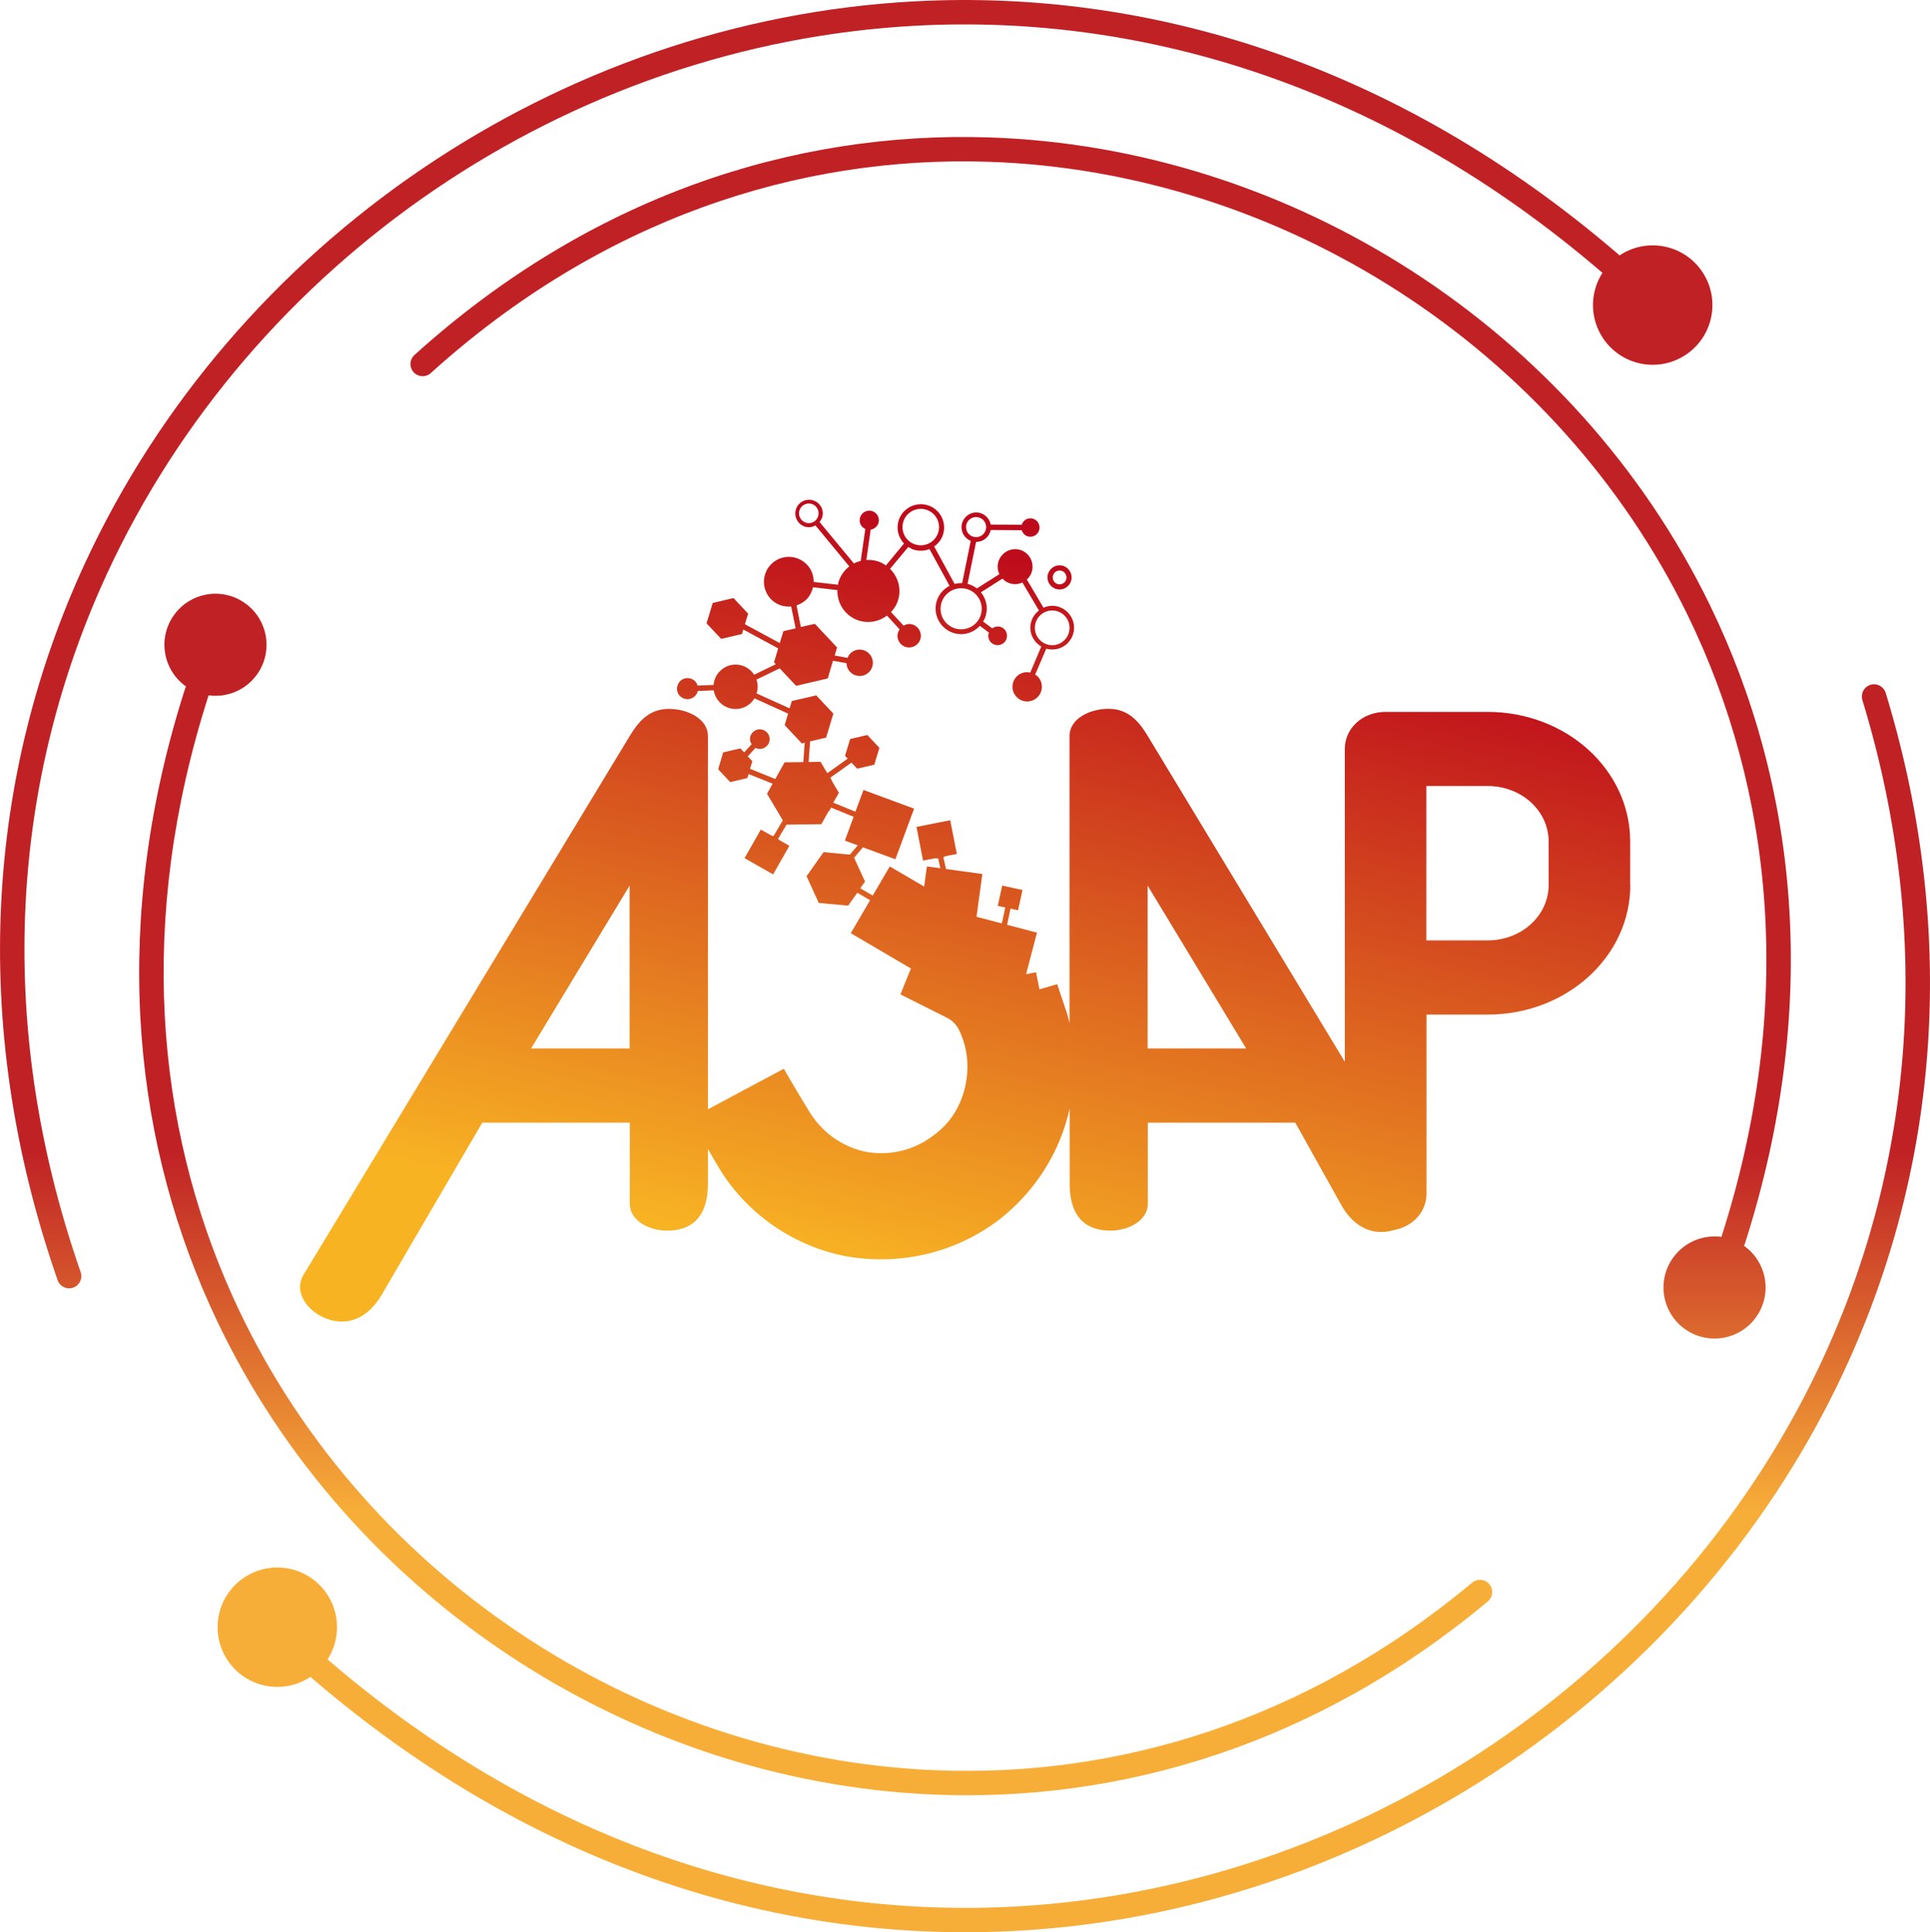 <?xml version="1.0" encoding="UTF-8" standalone="no"?>
<!-- Created with Inkscape (http://www.inkscape.org/) -->

<svg
   xmlns:dc="http://purl.org/dc/elements/1.1/"
   xmlns:cc="http://creativecommons.org/ns#"
   xmlns:rdf="http://www.w3.org/1999/02/22-rdf-syntax-ns#"
   xmlns:svg="http://www.w3.org/2000/svg"
   xmlns="http://www.w3.org/2000/svg"
   xmlns:xlink="http://www.w3.org/1999/xlink"
   xmlns:sodipodi="http://sodipodi.sourceforge.net/DTD/sodipodi-0.dtd"
   xmlns:inkscape="http://www.inkscape.org/namespaces/inkscape"
   width="103.743mm"
   height="103.883mm"
   viewBox="0 0 103.743 103.883"
   version="1.1"
   id="svg12739"
   sodipodi:docname="ASAP.svg"
   inkscape:version="0.92.2 5c3e80d, 2017-08-06">
  <defs
     id="defs12733">
    <linearGradient
       spreadMethod="pad"
       y2="425.48"
       x2="265.04"
       y1="270.88"
       x1="265.04"
       gradientTransform="matrix(0.206,0,0,-0.206,-232.989,211.463)"
       gradientUnits="userSpaceOnUse"
       id="linearGradient18471"
       xlink:href="#linearGradient1886"
       inkscape:collect="always" />
    <linearGradient
       x1="265.04"
       y1="270.88"
       x2="265.04"
       y2="425.48"
       gradientUnits="userSpaceOnUse"
       spreadMethod="pad"
       id="linearGradient1886">
      <stop
         style="stop-opacity:1;stop-color:#f7ae38"
         offset="0"
         id="stop1876" />
      <stop
         style="stop-opacity:1;stop-color:#f7ae38"
         offset="0.05"
         id="stop1878" />
      <stop
         style="stop-opacity:1;stop-color:#c02125"
         offset="0.663"
         id="stop1880" />
      <stop
         style="stop-opacity:1;stop-color:#c02125"
         offset="0.86"
         id="stop1882" />
      <stop
         style="stop-opacity:1;stop-color:#c02125"
         offset="1"
         id="stop1884" />
    </linearGradient>
    <linearGradient
       spreadMethod="pad"
       y2="548.88"
       x2="222.22"
       y1="321.98"
       x1="170.66"
       gradientTransform="matrix(0.206,0,0,-0.206,-232.989,211.463)"
       gradientUnits="userSpaceOnUse"
       id="linearGradient18473"
       xlink:href="#linearGradient1930"
       inkscape:collect="always" />
    <linearGradient
       x1="170.66"
       y1="321.98"
       x2="222.22"
       y2="548.88"
       gradientUnits="userSpaceOnUse"
       spreadMethod="pad"
       id="linearGradient1930">
      <stop
         style="stop-opacity:1;stop-color:#f8b323"
         offset="0"
         id="stop1922" />
      <stop
         style="stop-opacity:1;stop-color:#f8b323"
         offset="0.165"
         id="stop1924" />
      <stop
         style="stop-opacity:1;stop-color:#f8b323"
         offset="0.18"
         id="stop1926" />
      <stop
         style="stop-opacity:1;stop-color:#be0b1c"
         offset="1"
         id="stop1928" />
    </linearGradient>
  </defs>
  <sodipodi:namedview
     id="base"
     pagecolor="#ffffff"
     bordercolor="#666666"
     borderopacity="1.0"
     inkscape:pageopacity="0.0"
     inkscape:pageshadow="2"
     inkscape:zoom="0.84880435"
     inkscape:cx="230.0744"
     inkscape:cy="43.844327"
     inkscape:document-units="mm"
     inkscape:current-layer="layer1"
     showgrid="false"
     inkscape:pagecheckerboard="true"
     showborder="true"
     inkscape:window-width="1870"
     inkscape:window-height="1035"
     inkscape:window-x="0"
     inkscape:window-y="1"
     inkscape:window-maximized="1"
     fit-margin-top="0"
     fit-margin-left="0"
     fit-margin-right="0"
     fit-margin-bottom="0" />
  <g
     inkscape:label="Layer 1"
     inkscape:groupmode="layer"
     id="layer1"
     transform="translate(223.473,-72.702)">
    <g
       id="g13377">
      <path
         d="m -213.522,109.72 c 0.013,-0.039 0.029,-0.077 0.048,-0.112 l -0.046,-0.034 c -1.219,-0.9 -1.478,-2.618 -0.578,-3.837 0.9,-1.219 2.618,-1.478 3.837,-0.578 1.219,0.9 1.478,2.618 0.578,3.837 -0.617,0.836 -1.618,1.22 -2.579,1.089 l -0.01,0.035 c -3.836,11.978 -2.846,23.052 1.282,32.23 3.353,7.453 8.774,13.66 15.359,18.09 6.588,4.431 14.341,7.086 22.352,7.43 9.802,0.421 19.999,-2.615 28.939,-10.082 0.278,-0.233 0.692,-0.196 0.925,0.082 0.233,0.278 0.196,0.692 -0.082,0.925 -9.209,7.692 -19.722,10.819 -29.833,10.385 -8.26,-0.355 -16.247,-3.088 -23.031,-7.651 -6.787,-4.565 -12.373,-10.961 -15.827,-18.64 -4.254,-9.458 -5.278,-20.856 -1.334,-33.171 z m 83.842,29.846 c -0.013,0.04 -0.029,0.077 -0.048,0.112 l 0.046,0.034 c 1.219,0.9 1.478,2.618 0.578,3.837 -0.9,1.219 -2.618,1.478 -3.837,0.578 -1.219,-0.9 -1.478,-2.618 -0.578,-3.837 0.617,-0.836 1.618,-1.22 2.579,-1.09 l 0.01,-0.035 c 3.995,-12.474 2.756,-23.968 -1.812,-33.363 -3.503,-7.203 -8.964,-13.177 -15.522,-17.413 -6.562,-4.238 -14.219,-6.737 -22.11,-6.991 -10.199,-0.328 -20.798,3.094 -29.941,11.36 -0.268,0.243 -0.683,0.222 -0.925,-0.046 -0.243,-0.268 -0.222,-0.683 0.046,-0.925 9.417,-8.513 20.343,-12.037 30.861,-11.699 8.136,0.262 16.024,2.835 22.778,7.197 6.757,4.364 12.384,10.521 15.995,17.947 4.706,9.679 5.987,21.51 1.879,34.334 z M -206.7,162.929 c -0.029,-0.025 -0.055,-0.052 -0.079,-0.08 -0.049,0.033 -0.1,0.065 -0.151,0.095 -1.525,0.904 -3.494,0.4 -4.398,-1.125 -0.904,-1.525 -0.4,-3.494 1.125,-4.398 1.525,-0.904 3.494,-0.4 4.398,1.125 0.64,1.079 0.574,2.381 -0.06,3.37 l 0.018,0.015 c 11.183,9.611 23.592,13.597 35.388,13.329 9.573,-0.218 18.749,-3.239 26.542,-8.33 7.793,-5.091 14.197,-12.25 18.226,-20.744 4.93,-10.393 6.308,-22.791 2.326,-35.851 -0.105,-0.346 0.091,-0.712 0.437,-0.817 0.346,-0.105 0.712,0.091 0.817,0.437 4.085,13.398 2.669,26.122 -2.393,36.792 -4.136,8.719 -10.705,16.064 -18.694,21.283 -7.989,5.219 -17.405,8.317 -27.236,8.54 -12.101,0.275 -24.821,-3.805 -36.267,-13.642 z m 70.198,-76.572 c 0.029,0.025 0.055,0.052 0.079,0.08 0.049,-0.033 0.1,-0.065 0.151,-0.095 1.525,-0.904 3.494,-0.4 4.398,1.125 0.904,1.525 0.4,3.494 -1.125,4.398 -1.525,0.904 -3.494,0.4 -4.398,-1.125 -0.64,-1.08 -0.574,-2.381 0.06,-3.37 l -0.018,-0.015 c -11.645,-10.008 -24.621,-13.917 -36.85,-13.273 -9.38,0.494 -18.324,3.664 -25.893,8.813 -7.568,5.148 -13.76,12.275 -17.638,20.683 -5.01,10.863 -6.153,23.87 -1.402,37.516 0.119,0.342 -0.062,0.716 -0.403,0.835 -0.342,0.119 -0.716,-0.062 -0.835,-0.403 -4.872,-13.994 -3.696,-27.342 1.449,-38.497 3.978,-8.625 10.331,-15.936 18.095,-21.218 7.763,-5.281 16.938,-8.532 26.561,-9.039 12.546,-0.66 25.848,3.341 37.769,13.586"
         style="fill:url(#linearGradient18471);fill-rule:evenodd;stroke:none;stroke-width:0.206"
         id="path12808"
         inkscape:connector-curvature="0" />
      <path
         inkscape:connector-curvature="0"
         id="path12828"
         style="fill:url(#linearGradient18473);stroke:none;stroke-width:0.206"
         d="m -135.846,120.272 v -2.325 c 0,-3.86 -3.424,-6.972 -7.67,-6.972 v 0 h -5.478 c -1.233,0 -2.191,0.871 -2.191,1.992 v 0 16.818 l -10.598,-17.523 c -0.474,-0.784 -1.05,-1.453 -2.1,-1.453 v 0 c -1.05,0 -2.1,0.557 -2.1,1.453 v 0 15.44 c -0.052,-0.226 -0.101,-0.396 -0.133,-0.509 v 0 l -0.53,-1.579 -0.953,0.275 -0.184,-0.919 -0.509,0.103 c -0.011,-0.006 -0.015,-0.009 -0.021,-0.013 v 0 l 0.581,-2.218 -1.606,-0.421 0.183,-0.871 0.405,0.091 0.239,-1.091 -1.091,-0.239 -0.238,1.092 0.403,0.088 -0.185,0.855 -1.359,-0.357 0.312,-2.3 -1.955,-0.267 -0.14,-0.635 c 0.038,-0.014 0.072,-0.034 0.106,-0.055 v 0 l 0.619,-0.121 -0.358,-1.812 -1.812,0.358 0.353,1.812 0.656,-0.127 c 0.035,10e-4 0.066,0.012 0.104,0.012 v 0 c 0.017,0 0.035,-0.007 0.05,-0.007 v 0 l 0.12,0.531 -0.724,-0.097 -0.147,1.083 -1.847,-1.081 -0.918,1.564 -0.669,-0.392 0.255,-0.359 -0.587,-1.281 0.474,-0.56 1.746,0.642 1.005,-2.722 -2.72,-1.005 -0.435,1.17 -1.189,-0.489 0.304,-0.528 -0.354,-0.591 c -0.032,-0.077 -0.064,-0.155 -0.111,-0.221 v 0 l 1.139,-0.811 0.309,0.327 0.919,-0.216 0.272,-0.906 -0.648,-0.689 -0.921,0.215 -0.277,0.905 0.142,0.151 -1.096,0.782 -0.363,-0.611 -0.641,0.009 0.08,-1.109 0.862,-0.204 0.389,-1.289 -0.92,-0.978 -1.314,0.302 -0.118,0.394 -1.778,-0.803 c 0.04,-0.116 0.062,-0.233 0.062,-0.361 v 0 c 0,-0.131 -0.025,-0.259 -0.068,-0.381 v 0 l 1.251,-0.605 0.882,0.94 1.7,-0.398 0.282,-0.952 0.723,0.13 c 0.009,0.182 0.082,0.364 0.227,0.498 v 0 c 0.29,0.27 0.735,0.252 1.002,-0.032 v 0 c 0.267,-0.286 0.254,-0.734 -0.033,-1.002 v 0 c -0.286,-0.269 -0.736,-0.255 -1,0.031 v 0 c -0.065,0.067 -0.103,0.141 -0.135,0.221 v 0 l -0.692,-0.126 0.127,-0.435 -1.192,-1.268 -0.754,0.17 -0.232,-1.162 c 0.205,-0.068 0.406,-0.182 0.568,-0.354 v 0 c 0.163,-0.181 0.265,-0.397 0.318,-0.621 v 0 l 1.31,0.153 c -0.023,0.738 0.444,1.427 1.188,1.649 v 0 c 0.53,0.154 1.071,0.032 1.478,-0.278 v 0 l 0.676,0.739 c -0.062,0.098 -0.113,0.215 -0.113,0.344 v 0 c 0,0.349 0.28,0.629 0.626,0.629 v 0 c 0.351,0 0.633,-0.28 0.633,-0.629 v 0 c 0,-0.346 -0.281,-0.631 -0.633,-0.631 v 0 c -0.108,0 -0.207,0.04 -0.296,0.089 v 0 l -0.675,-0.732 c 0.174,-0.187 0.313,-0.404 0.385,-0.663 v 0 c 0.177,-0.611 -0.013,-1.241 -0.439,-1.659 v 0 l 0.982,-1.178 c 0.097,0.064 0.204,0.121 0.322,0.154 v 0 c 0.28,0.082 0.562,0.059 0.817,-0.041 v 0 l 1.079,1.978 c -0.325,0.167 -0.579,0.454 -0.696,0.83 v 0 c -0.213,0.732 0.205,1.494 0.932,1.712 v 0 c 0.516,0.152 1.052,-0.02 1.393,-0.39 v 0 l 0.484,0.361 c -0.068,0.181 -0.026,0.401 0.125,0.542 v 0 c 0.204,0.187 0.526,0.178 0.716,-0.025 v 0 c 0.188,-0.201 0.176,-0.524 -0.022,-0.711 v 0 c -0.181,-0.17 -0.445,-0.174 -0.639,-0.035 v 0 l -0.488,-0.362 c 0.055,-0.093 0.106,-0.2 0.139,-0.313 v 0 c 0.136,-0.454 0.021,-0.924 -0.259,-1.26 v 0 l 1.158,-0.737 c 0.11,0.12 0.25,0.21 0.414,0.258 v 0 c 0.226,0.069 0.46,0.043 0.658,-0.05 v 0 l 0.89,1.505 c -0.279,0.212 -0.464,0.547 -0.464,0.926 v 0 c 0,0.432 0.238,0.808 0.59,1.011 v 0 l -0.594,1.401 c -0.26,-0.054 -0.546,0.009 -0.741,0.222 v 0 c -0.298,0.317 -0.283,0.818 0.035,1.115 v 0 c 0.317,0.301 0.817,0.285 1.117,-0.035 v 0 c 0.297,-0.315 0.286,-0.817 -0.037,-1.115 v 0 c -0.028,-0.033 -0.068,-0.043 -0.112,-0.071 v 0 l 0.597,-1.401 c 0.099,0.029 0.21,0.045 0.322,0.045 v 0 c 0.644,0 1.174,-0.523 1.174,-1.17 v 0 c 0,-0.65 -0.531,-1.18 -1.174,-1.18 v 0 c -0.17,0 -0.324,0.04 -0.468,0.105 v 0 l -0.895,-1.517 c 0.121,-0.114 0.22,-0.253 0.267,-0.423 v 0 c 0.147,-0.499 -0.136,-1.024 -0.631,-1.173 v 0 c -0.496,-0.142 -1.019,0.141 -1.168,0.639 v 0 c -0.07,0.23 -0.041,0.465 0.054,0.669 v 0 l -1.208,0.765 c -0.131,-0.101 -0.288,-0.182 -0.455,-0.235 v 0 c -0.015,-0.006 -0.031,-0.006 -0.048,-0.009 v 0 l 0.46,-2.257 h 0.01 c 0.382,0 0.704,-0.273 0.775,-0.639 v 0 l 1.663,0.012 c 0.068,0.198 0.246,0.352 0.466,0.352 v 0 c 0.273,0 0.497,-0.222 0.497,-0.498 v 0 c 0,-0.275 -0.223,-0.495 -0.497,-0.495 v 0 c -0.22,0 -0.397,0.15 -0.463,0.347 v 0 l -1.665,-0.008 c -0.068,-0.37 -0.391,-0.652 -0.776,-0.652 v 0 c -0.437,0 -0.794,0.358 -0.794,0.794 v 0 c 0,0.333 0.211,0.617 0.496,0.732 v 0 l -0.462,2.273 c -0.134,-0.006 -0.273,0.01 -0.404,0.043 v 0 l -1.099,-2.014 c 0.222,-0.158 0.401,-0.381 0.482,-0.663 v 0 c 0.196,-0.664 -0.18,-1.361 -0.845,-1.558 v 0 c -0.661,-0.194 -1.357,0.183 -1.556,0.846 v 0 c -0.13,0.446 0,0.901 0.296,1.216 v 0 l -0.971,1.179 c -0.141,-0.098 -0.293,-0.181 -0.472,-0.233 v 0 c -0.196,-0.056 -0.39,-0.072 -0.581,-0.061 v 0 l 0.233,-1.633 c 0.246,-0.034 0.441,-0.242 0.441,-0.505 v 0 c 0,-0.28 -0.229,-0.515 -0.514,-0.515 v 0 c -0.289,0 -0.519,0.236 -0.519,0.515 v 0 c 0,0.215 0.126,0.388 0.304,0.471 v 0 l -0.247,1.717 c -0.127,0.032 -0.248,0.074 -0.369,0.135 v 0 l -1.845,-2.228 c 0.105,-0.127 0.175,-0.281 0.175,-0.459 v 0 c 0,-0.408 -0.332,-0.736 -0.741,-0.736 v 0 c -0.405,0 -0.736,0.328 -0.736,0.736 0,0.412 0.331,0.742 0.736,0.742 v 0 c 0.13,0 0.241,-0.043 0.348,-0.098 v 0 l 1.819,2.204 c -0.27,0.206 -0.48,0.495 -0.584,0.847 v 0 c -0.01,0.046 -0.018,0.092 -0.024,0.138 v 0 l -1.308,-0.149 c 0.007,-0.364 -0.133,-0.721 -0.416,-0.986 v 0 c -0.543,-0.508 -1.388,-0.48 -1.897,0.059 v 0 c -0.503,0.537 -0.478,1.387 0.062,1.896 v 0 c 0.29,0.271 0.67,0.384 1.041,0.347 v 0 l 0.241,1.177 -0.659,0.154 -0.195,0.638 -1.874,-1.013 0.174,-0.569 -0.787,-0.838 -1.117,0.264 -0.332,1.096 0.789,0.834 1.116,-0.259 0.071,-0.244 1.871,1.012 c 0,0.009 -0.002,0.018 -0.002,0.025 v 0 l -0.217,0.722 0.093,0.109 -1.161,0.563 c -0.212,-0.327 -0.583,-0.546 -0.999,-0.546 v 0 c -0.622,0 -1.134,0.485 -1.185,1.097 v 0 l -0.869,0.032 c -0.007,-0.043 -0.017,-0.091 -0.039,-0.126 v 0 c -0.164,-0.272 -0.514,-0.357 -0.784,-0.197 v 0 c -0.261,0.163 -0.35,0.511 -0.197,0.78 v 0 c 0.166,0.269 0.516,0.355 0.783,0.192 v 0 c 0.138,-0.083 0.231,-0.214 0.261,-0.359 v 0 l 0.854,-0.034 c 0.094,0.567 0.581,1.003 1.178,1.003 v 0 c 0.432,0 0.805,-0.228 1.015,-0.573 v 0 l 1.807,0.821 -0.186,0.618 0.923,0.984 0.156,-0.037 -0.076,1.042 -1.007,0.012 -0.501,0.896 -1.356,-0.548 0.125,-0.408 -0.248,-0.258 0.418,-0.459 c 0.07,0.035 0.149,0.058 0.229,0.058 v 0 c 0.29,0 0.532,-0.239 0.532,-0.527 v 0 c 0,-0.293 -0.241,-0.528 -0.532,-0.528 v 0 c -0.288,0 -0.529,0.235 -0.529,0.528 v 0 c 0,0.104 0.038,0.191 0.095,0.272 v 0 l -0.406,0.44 -0.205,-0.216 -0.923,0.216 -0.269,0.908 0.647,0.69 0.92,-0.217 0.069,-0.217 1.291,0.518 -0.301,0.544 0.851,1.431 -0.505,0.845 c -0.042,-0.016 -0.077,-0.025 -0.107,-0.032 v 0 l -0.573,-0.321 -0.874,1.537 1.535,0.873 0.875,-1.537 -0.556,-0.319 c -0.008,-0.006 -0.018,-0.021 -0.026,-0.03 v 0 c -0.014,-0.009 -0.021,-0.012 -0.029,-0.019 v 0 l 0.458,-0.77 0.919,-0.012 h 0.008 l 0.945,-0.012 0.352,-0.632 c 0.065,-0.081 0.127,-0.165 0.174,-0.261 v 0 l 1.208,0.495 -0.47,1.282 0.694,0.252 -0.427,0.499 -1.412,-0.132 -0.915,1.292 0.656,1.438 1.581,0.145 0.493,-0.692 0.685,0.401 -1.037,1.773 3.232,1.898 c -0.2,0.471 -0.561,1.394 -0.561,1.394 v 0 l 2.478,1.244 c 0.245,0.123 0.502,0.322 0.671,0.669 v 0 c 0.355,0.732 0.51,1.553 0.433,2.375 v 0 c -0.116,1.309 -0.716,2.503 -1.788,3.275 v 0 c -1.07,0.832 -2.377,1.133 -3.693,0.893 v 0 c -1.311,-0.296 -2.361,-1.088 -3.033,-2.204 v 0 c -0.837,-1.368 -1.339,-2.256 -1.339,-2.256 v 0 l -4.08,2.18 v -20.074 c 0,-0.896 -1.05,-1.453 -2.1,-1.453 v 0 c -1.05,0 -1.625,0.668 -2.1,1.453 v 0 l -17.535,28.967 c -0.614,1.014 0.363,2.168 1.507,2.448 v 0 c 1.229,0.301 2.137,-0.419 2.693,-1.37 v 0 l 5.407,-9.253 h 7.928 v 4.358 c 0,1.078 1.464,1.671 2.693,1.37 v 0 c 1.144,-0.28 1.506,-1.291 1.506,-2.448 v 0 -1.874 c 0.145,0.264 0.302,0.54 0.468,0.813 v 0 c 1.429,2.502 3.933,4.349 6.852,4.944 v 0 c 2.923,0.54 5.896,-0.117 8.281,-1.906 v 0 c 1.948,-1.499 3.321,-3.623 3.845,-6.025 v 0 4.048 c 0,1.157 0.362,2.168 1.507,2.448 v 0 c 1.229,0.301 2.693,-0.292 2.693,-1.37 v 0 -4.358 h 7.928 l 2.48,4.441 c 0.536,0.959 1.465,1.669 2.693,1.369 v 0 c 0.052,-0.013 0.103,-0.027 0.154,-0.043 v 0 c 1,-0.188 1.725,-0.974 1.725,-1.949 v 0 -9.628 h 3.287 c 4.246,0 7.67,-3.113 7.67,-6.972 z m -44.679,-19.975 c 0,-0.29 0.239,-0.526 0.531,-0.526 v 0 c 0.291,0 0.522,0.236 0.522,0.526 v 0 c 0,0.292 -0.231,0.533 -0.522,0.533 v 0 c -0.291,0 -0.531,-0.241 -0.531,-0.533 z m 5.564,0.741 c 0,-0.539 0.437,-0.978 0.982,-0.978 v 0 c 0.542,0 0.982,0.439 0.982,0.978 v 0 c 0,0.545 -0.44,0.981 -0.982,0.981 v 0 c -0.545,0 -0.982,-0.437 -0.982,-0.981 z m 3.416,0 c 0,-0.296 0.237,-0.538 0.539,-0.538 v 0 c 0.301,0 0.541,0.242 0.541,0.538 v 0 c 0,0.3 -0.24,0.542 -0.541,0.542 v 0 c -0.302,0 -0.539,-0.242 -0.539,-0.542 z m -1.37,4.395 c 0,-0.611 0.494,-1.106 1.106,-1.106 v 0 c 0.615,0 1.106,0.495 1.106,1.106 v 0 c 0,0.608 -0.491,1.102 -1.106,1.102 v 0 c -0.612,0 -1.106,-0.493 -1.106,-1.102 z m 5.069,1.022 c 0,-0.515 0.417,-0.932 0.935,-0.932 v 0 c 0.512,0 0.93,0.417 0.93,0.932 v 0 c 0,0.513 -0.418,0.935 -0.93,0.935 v 0 c -0.518,0 -0.935,-0.422 -0.935,-0.935 z m 21.043,8.504 h 3.287 c 1.826,0 3.287,1.328 3.287,2.988 v 0 2.325 c 0,1.66 -1.461,2.988 -3.287,2.988 v 0 h -3.287 z m -14.981,5.354 5.296,8.757 h -5.296 z m -27.846,0 v 8.757 h -5.296 z m 22.462,-16.566 c 0,0.355 0.292,0.647 0.649,0.647 v 0 c 0.358,0 0.648,-0.292 0.648,-0.647 v 0 c 0,-0.361 -0.291,-0.652 -0.648,-0.652 v 0 c -0.357,0 -0.649,0.291 -0.649,0.652 z m 0.282,0 c 0,-0.205 0.163,-0.373 0.366,-0.373 v 0 c 0.206,0 0.374,0.168 0.374,0.373 v 0 c 0,0.206 -0.168,0.369 -0.374,0.369 v 0 c -0.203,0 -0.366,-0.164 -0.366,-0.369 z" />
    </g>
  </g>
</svg>
